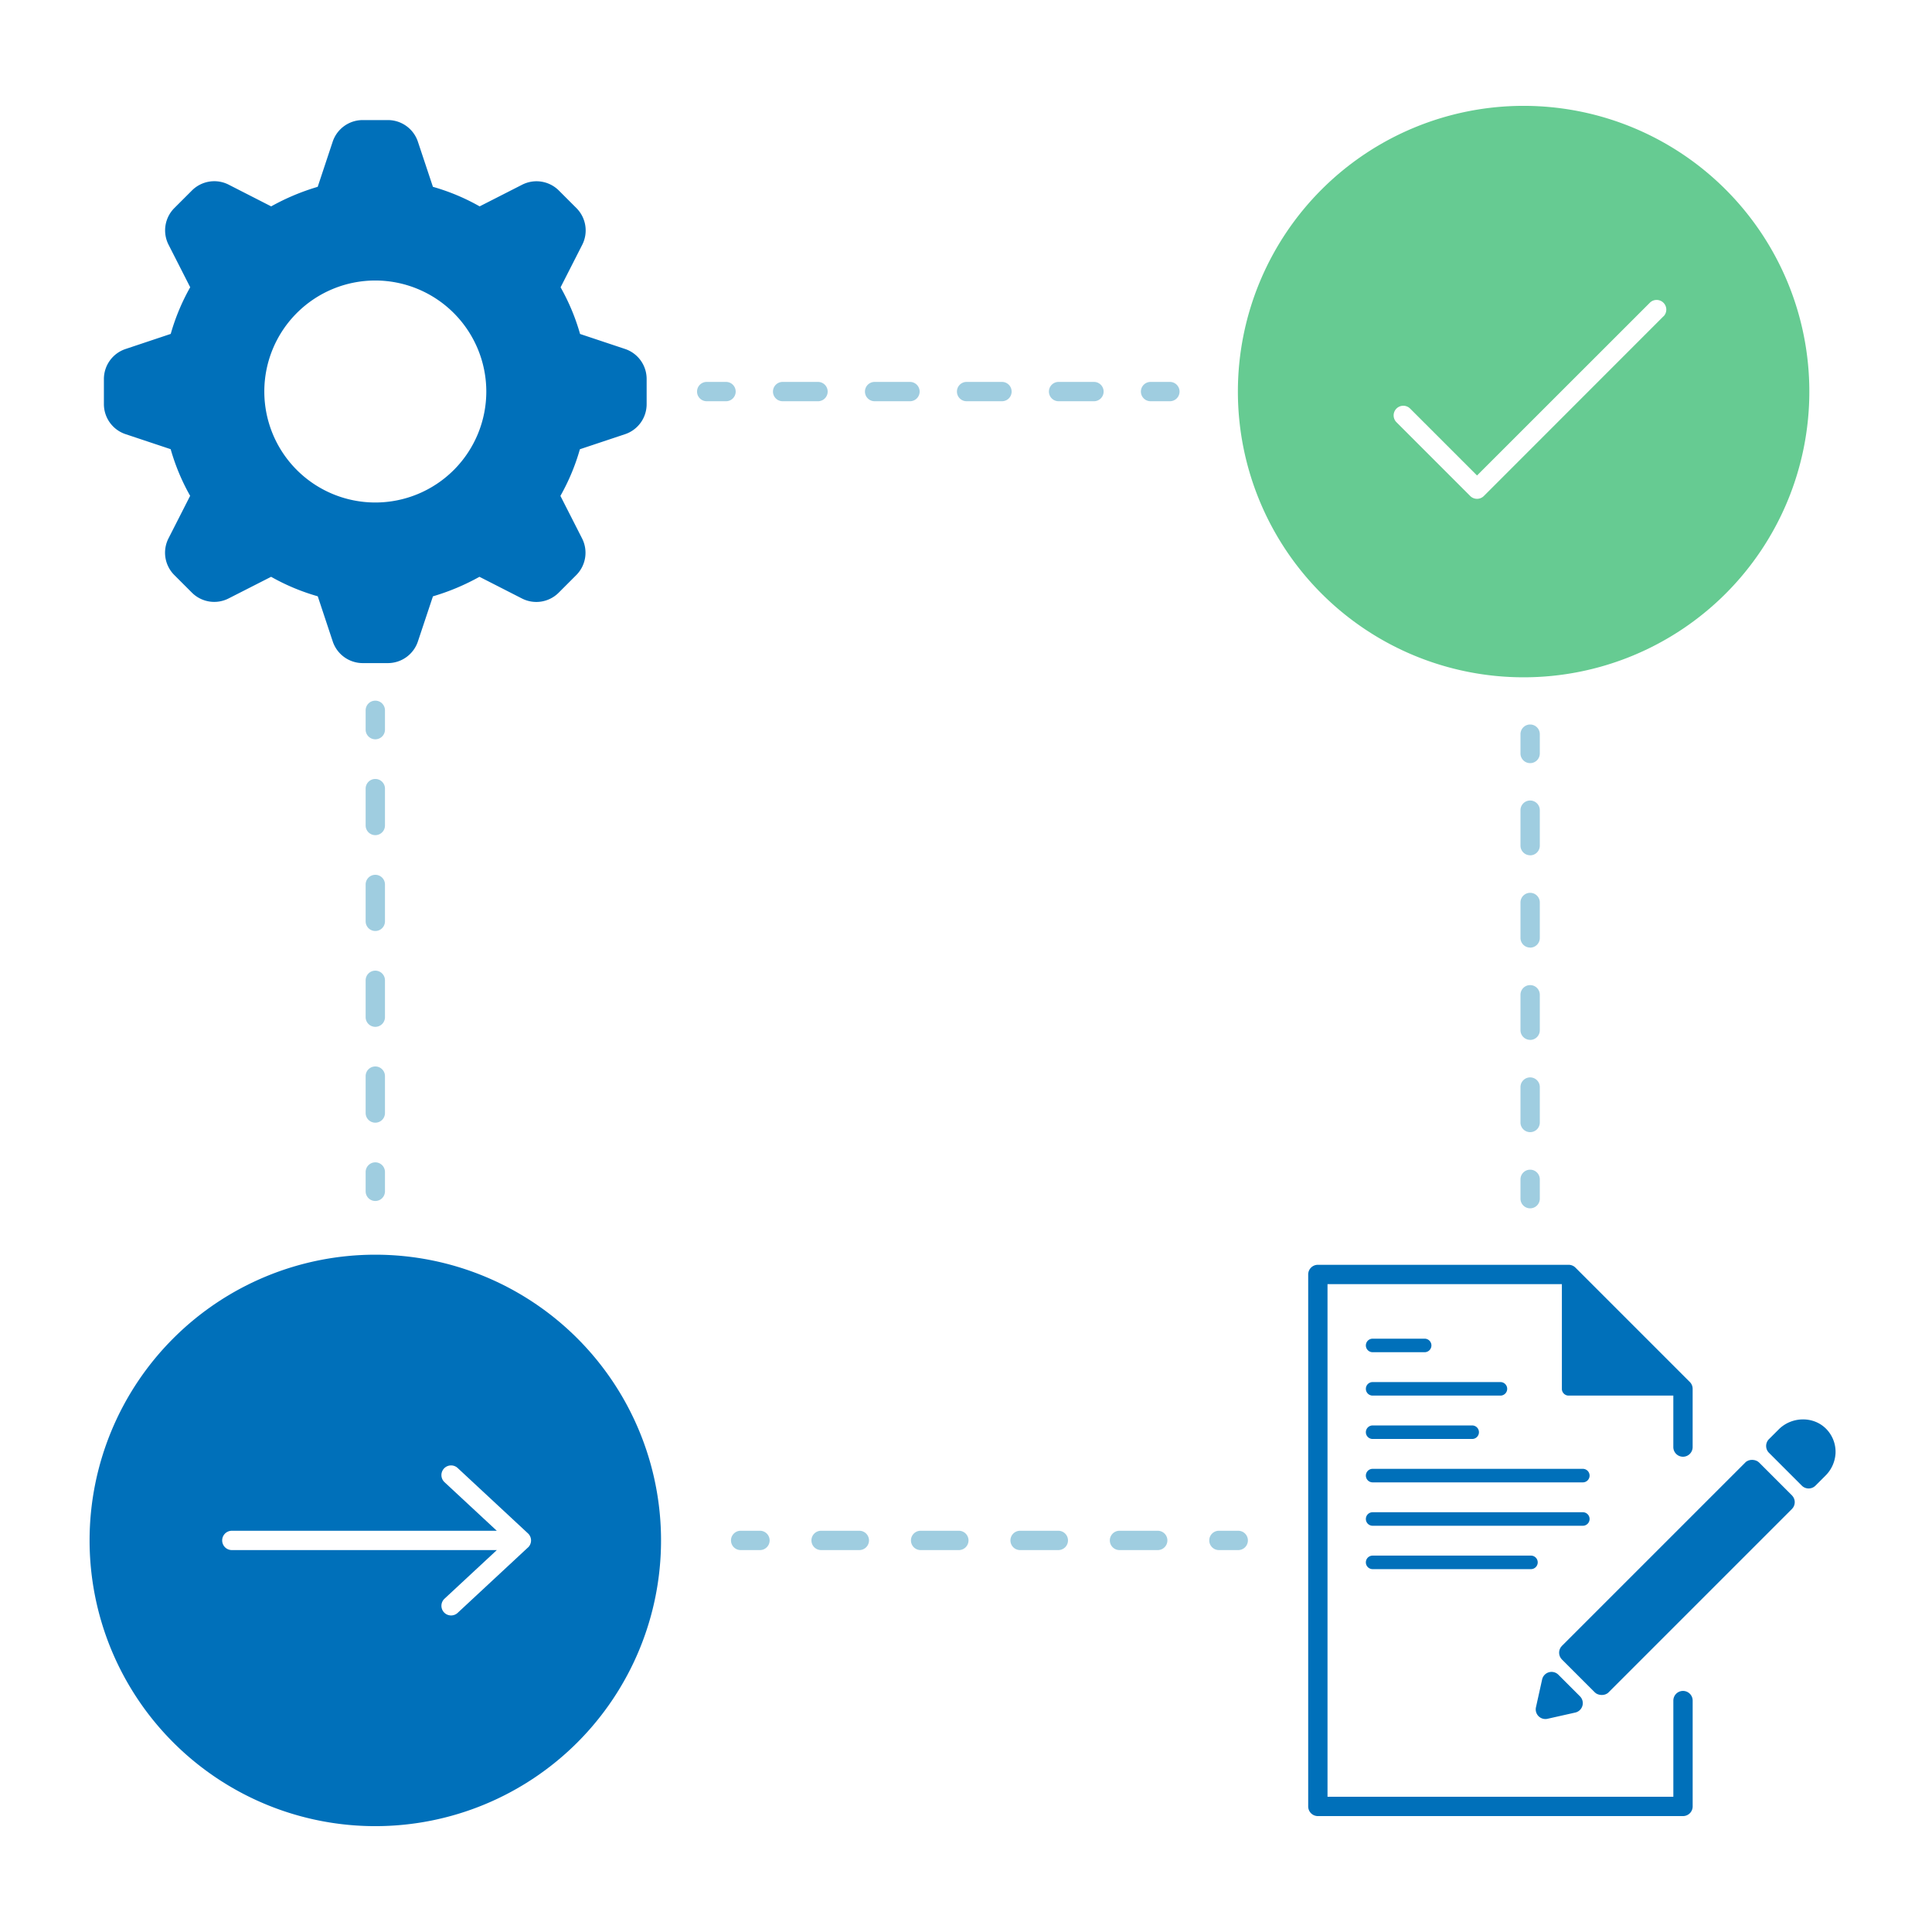 <svg viewBox="0 0 1000 1000" xmlns="http://www.w3.org/2000/svg"><g fill="#9fcde0"><path d="m194.26 621.63a5 5 0 0 1 -5-5v-10a5 5 0 0 1 10 0v10a5 5 0 0 1 -5 5z"/><path d="m194.26 581.1a5 5 0 0 1 -5-5v-19.1a5 5 0 0 1 10 0v19.1a5 5 0 0 1 -5 5zm0-49.61a5 5 0 0 1 -5-5v-19.08a5 5 0 0 1 10 0v19.08a5 5 0 0 1 -5 5zm0-49.61a5 5 0 0 1 -5-5v-19.08a5 5 0 1 1 10 0v19.08a5 5 0 0 1 -5 5zm0-49.61a5 5 0 0 1 -5-5v-19.08a5 5 0 0 1 10 0v19.08a5 5 0 0 1 -5 5z"/><path d="m194.26 382.66a5 5 0 0 1 -5-5v-10a5 5 0 0 1 10 0v10a5 5 0 0 1 -5 5z"/><path d="m792 625.43a5 5 0 0 1 -5-5v-10a5 5 0 0 1 10 0v10a5 5 0 0 1 -5 5z"/><path d="m792 586a5 5 0 0 1 -5-5v-18.34a5 5 0 0 1 10 0v18.34a5 5 0 0 1 -5 5zm0-47.77a5 5 0 0 1 -5-5v-18.34a5 5 0 0 1 10 0v18.37a5 5 0 0 1 -5 5zm0-47.77a5 5 0 0 1 -5-5v-18.34a5 5 0 0 1 10 0v18.37a5 5 0 0 1 -5 5zm0-47.77a5 5 0 0 1 -5-5v-18.34a5 5 0 0 1 10 0v18.37a5 5 0 0 1 -5 5z"/><path d="m792 395a5 5 0 0 1 -5-5v-10a5 5 0 0 1 10 0v10a5 5 0 0 1 -5 5z"/><path d="m605.53 207.68h-10a5 5 0 0 1 0-10h10a5 5 0 0 1 0 10z"/><path d="m566.23 207.68h-18.31a5 5 0 0 1 0-10h18.31a5 5 0 0 1 0 10zm-47.61 0h-18.31a5 5 0 0 1 0-10h18.31a5 5 0 0 1 0 10zm-47.61 0h-18.31a5 5 0 0 1 0-10h18.3a5 5 0 0 1 0 10zm-47.61 0h-18.31a5 5 0 0 1 0-10h18.31a5 5 0 0 1 0 10z"/><path d="m375.79 207.68h-10a5 5 0 0 1 0-10h10a5 5 0 0 1 0 10z"/><path d="m393.36 802.32h-10a5 5 0 0 1 0-10h10a5 5 0 0 1 0 10z"/><path d="m599.24 802.32h-19.79a5 5 0 0 1 0-10h19.79a5 5 0 0 1 0 10zm-51.47 0h-19.77a5 5 0 0 1 0-10h19.79a5 5 0 0 1 0 10zm-51.47 0h-19.79a5 5 0 1 1 0-10h19.79a5 5 0 1 1 0 10zm-51.47 0h-19.83a5 5 0 0 1 0-10h19.79a5 5 0 1 1 0 10z"/><path d="m640.91 802.32h-10a5 5 0 0 1 0-10h10a5 5 0 0 1 0 10z"/></g><path d="m323.58 180.64-23.34-7.78a110.09 110.09 0 0 0 -10.08-24.15l11.2-22a16.38 16.38 0 0 0 -3-19l-9.1-9.1a16.37 16.37 0 0 0 -19-3l-22 11.21a109.62 109.62 0 0 0 -24.18-10.12l-7.77-23.34a16.38 16.38 0 0 0 -15.56-11.21h-13a16.38 16.38 0 0 0 -15.56 11.21l-7.75 23.34a117.67 117.67 0 0 0 -24.08 10.12l-22-11.24a16.37 16.37 0 0 0 -19 3l-9.11 9.1a16.36 16.36 0 0 0 -3 19l11.2 22a110.09 110.09 0 0 0 -10.08 24.15l-23.37 7.81a16.37 16.37 0 0 0 -11.22 15.55v13a16.38 16.38 0 0 0 11.22 15.53l23.34 7.78a110 110 0 0 0 10.08 24.14l-11.2 22a16.34 16.34 0 0 0 3 19l9.11 9.11a16.35 16.35 0 0 0 19 3l22-11.2a110 110 0 0 0 24.14 10.09l7.75 23.36a16.39 16.39 0 0 0 15.56 11.22h13a16.39 16.39 0 0 0 15.53-11.22l7.78-23.34a117.86 117.86 0 0 0 24.08-10.11l22 11.23a16.35 16.35 0 0 0 19-3l9.1-9.11a16.37 16.37 0 0 0 3-19l-11.2-22a109.8 109.8 0 0 0 10.08-24.14l23.34-7.78a16.37 16.37 0 0 0 11.21-15.56v-13a16.36 16.36 0 0 0 -11.12-15.55zm-71.87 22a57.45 57.45 0 1 1 -57.45-57.45 57.51 57.51 0 0 1 57.45 57.49z" fill="#0070ba"/><path d="m788.62 54.79a147.89 147.89 0 1 0 147.89 147.89 147.89 147.89 0 0 0 -147.89-147.89zm72.38 108.93-92.95 93a5 5 0 0 1 -7.08 0l-38.1-38.11a5 5 0 1 1 7.07-7.07l34.57 34.57 89.49-89.46a5 5 0 0 1 7.07 7.07z" fill="#66cb92"/><path d="m871.11 754a5 5 0 0 0 5-5v-30.14a5 5 0 0 0 -1.46-3.54l-59.19-59.19a5 5 0 0 0 -3.54-1.47h-129.8a5 5 0 0 0 -5 5v275.34a5 5 0 0 0 5 5h189a5 5 0 0 0 5-5v-54.78a5 5 0 0 0 -10 0v49.78h-179v-265.34h121.3v54.2a3.5 3.5 0 0 0 3.5 3.5h54.19v26.64a5 5 0 0 0 5 5z" fill="#0070ba"/><rect fill="#0070ba" height="34.09" rx="4.98" transform="matrix(.707 -.707 .707 .707 -323.05 853.02)" width="144.27" x="796.02" y="799.42"/><path d="m945.09 739.45c-6.63-6.59-17.78-6.24-24.39.37l-5.12 5.11a5 5 0 0 0 0 7l17.07 17.07a5 5 0 0 0 7 0l5.13-5.13a17.61 17.61 0 0 0 5.29-11.71 16.94 16.94 0 0 0 -4.98-12.71z" fill="#0070ba"/><path d="m800.91 889.66 14.47-3.25a5 5 0 0 0 2.43-8.38l-11.22-11.22a5 5 0 0 0 -8.38 2.43l-3.21 14.48a5 5 0 0 0 5.91 5.94z" fill="#0070ba"/><path d="m737.4 699.9h-26.93a3.5 3.5 0 0 1 0-7h26.93a3.5 3.5 0 0 1 0 7z" fill="#0070ba"/><path d="m776.62 722.36h-66.15a3.5 3.5 0 0 1 0-7h66.15a3.5 3.5 0 0 1 0 7z" fill="#0070ba"/><path d="m762 744.81h-51.53a3.5 3.5 0 0 1 0-7h51.53a3.5 3.5 0 0 1 0 7z" fill="#0070ba"/><path d="m819.27 767.27h-108.8a3.5 3.5 0 0 1 0-7h108.8a3.5 3.5 0 0 1 0 7z" fill="#0070ba"/><path d="m819.27 789.73h-108.8a3.5 3.5 0 0 1 0-7h108.8a3.5 3.5 0 0 1 0 7z" fill="#0070ba"/><path d="m792.42 812.18h-81.95a3.5 3.5 0 0 1 0-7h81.95a3.5 3.5 0 0 1 0 7z" fill="#0070ba"/><path d="m194.26 649.43a147.89 147.89 0 1 0 147.89 147.89 147.89 147.89 0 0 0 -147.89-147.89zm79 151.56-36.38 33.83a5 5 0 0 1 -7.06-.26 5 5 0 0 1 .26-7.07l27.08-25.17h-137.16a5 5 0 1 1 0-10h137.14l-27.07-25.16a5 5 0 0 1 -.25-7.07 5 5 0 0 1 7.07-.25l36.38 33.83a5 5 0 0 1 0 7.33z" fill="#0070ba"/></svg>